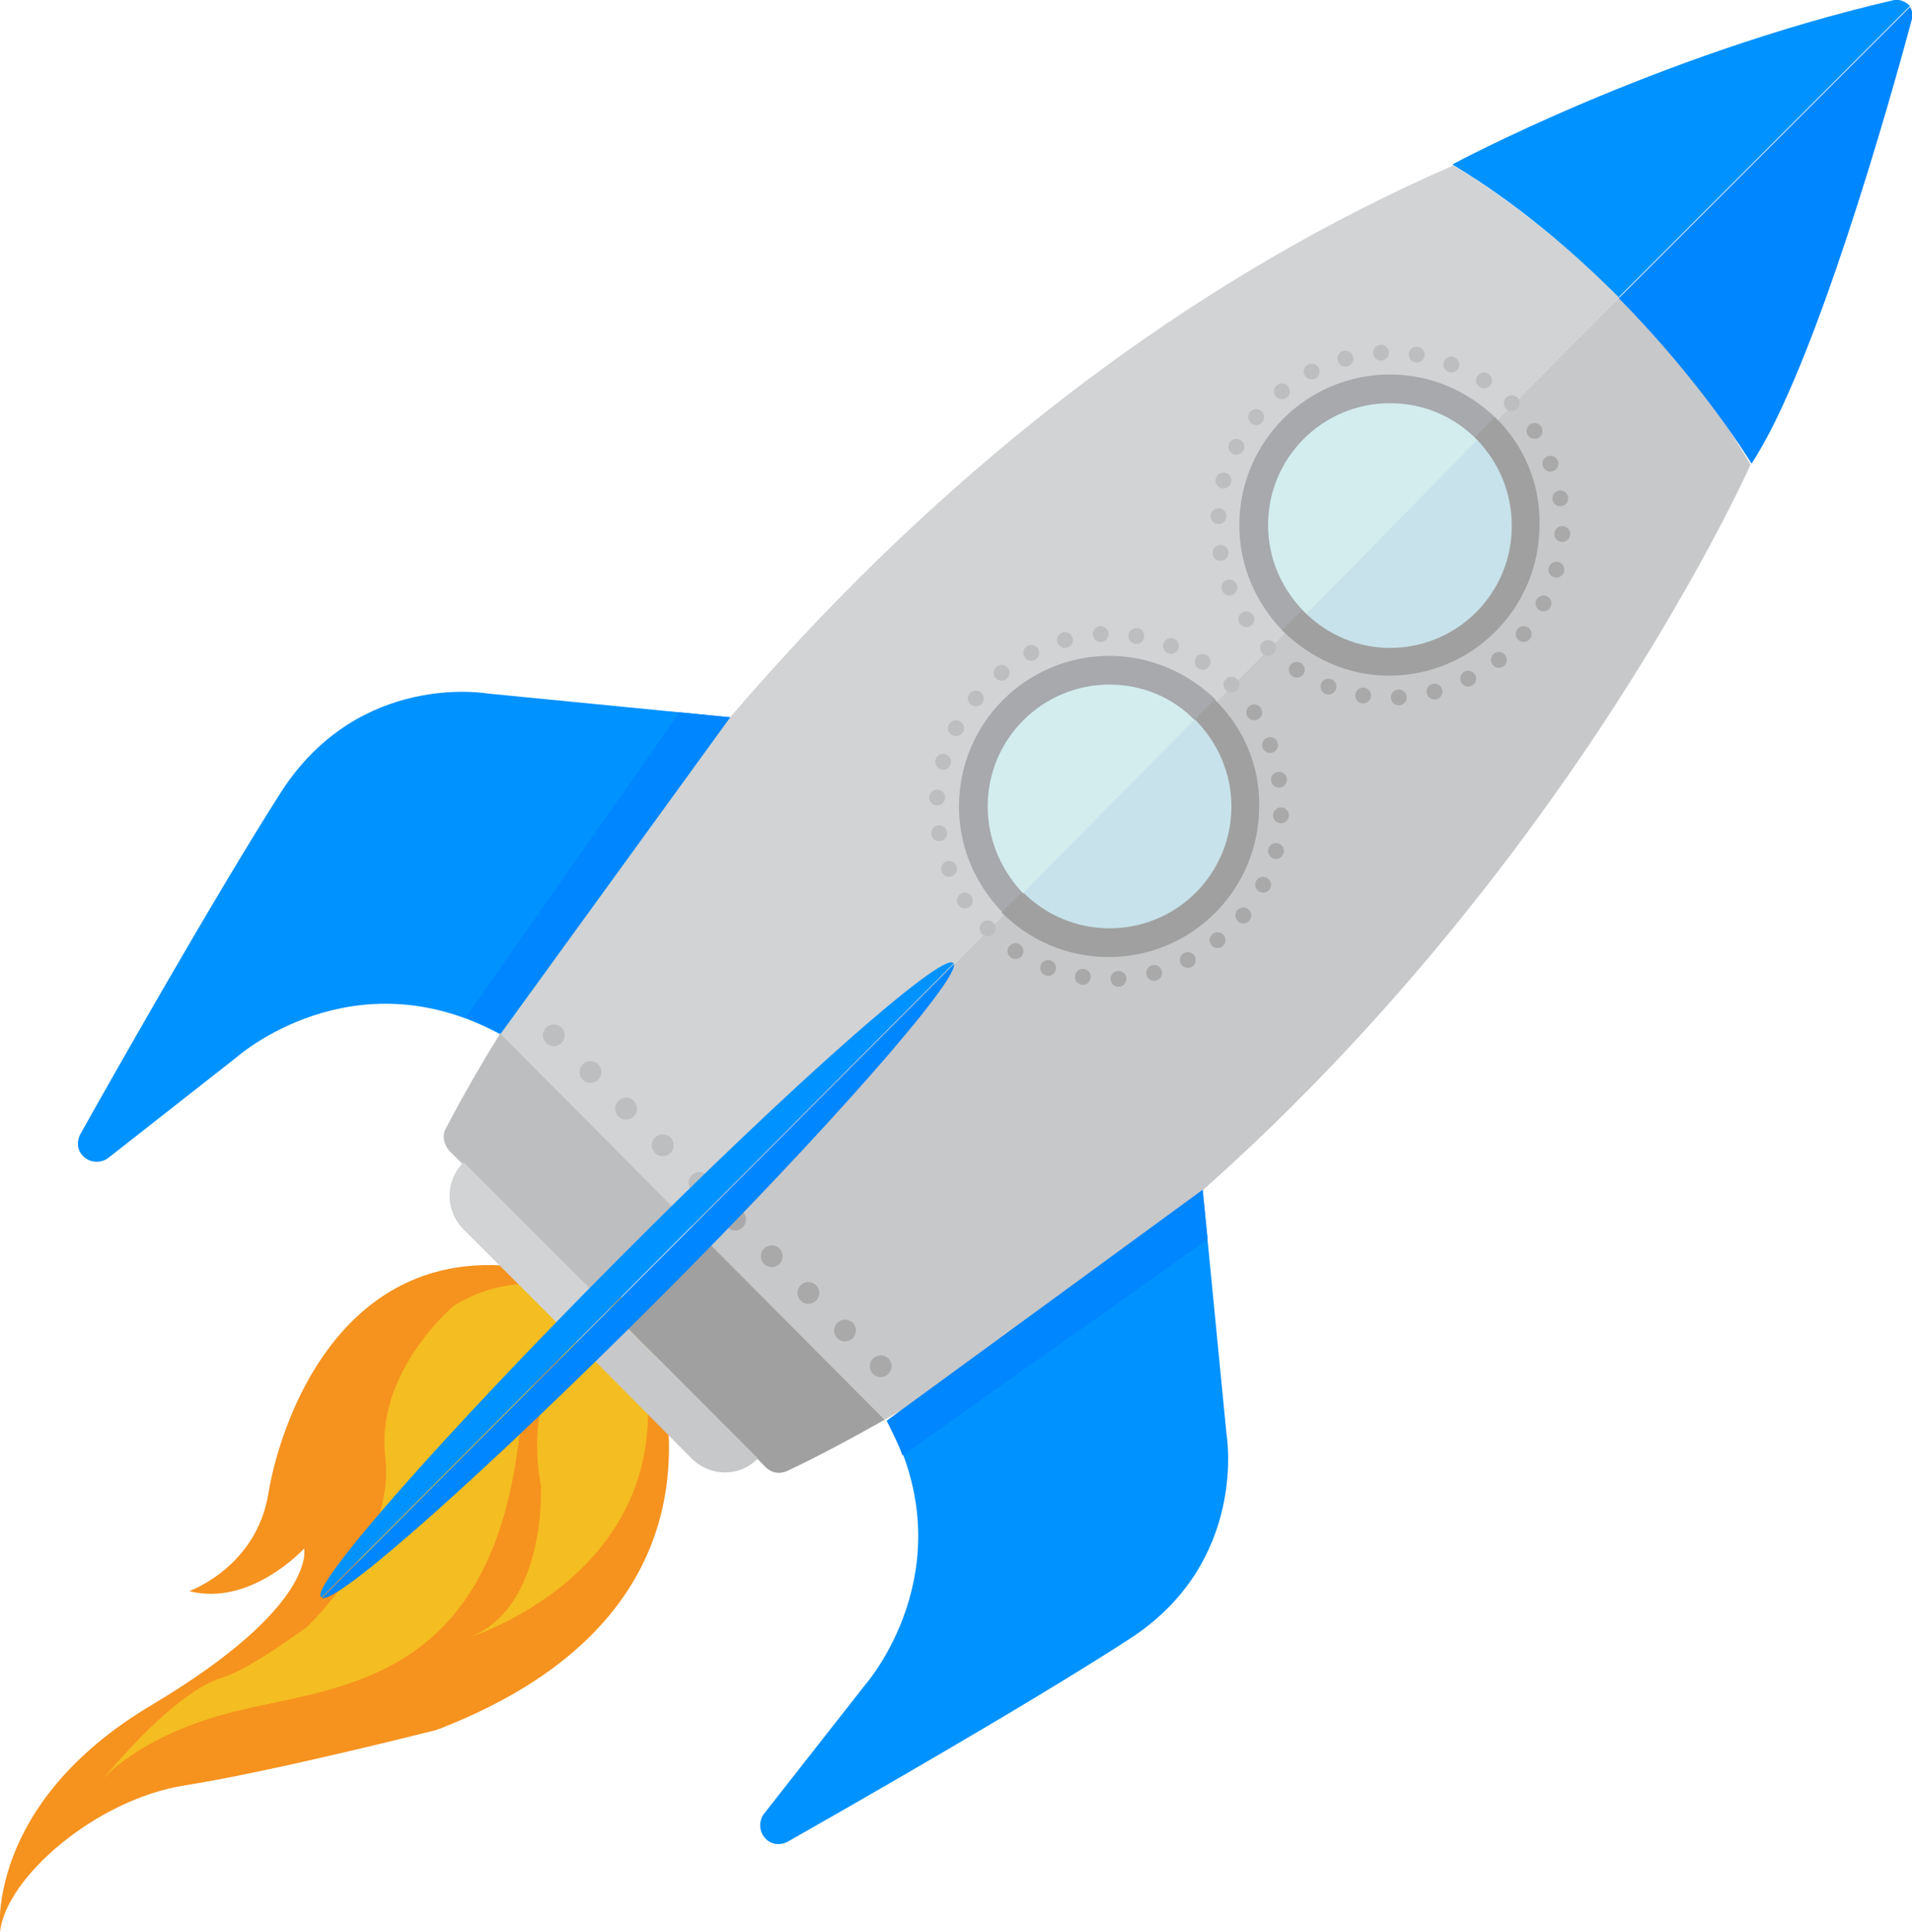 <?xml version="1.0" encoding="utf-8"?>
<!-- Generator: Adobe Illustrator 26.0.3, SVG Export Plug-In . SVG Version: 6.00 Build 0)  -->
<svg version="1.1" id="Layer_1" xmlns="http://www.w3.org/2000/svg" xmlns:xlink="http://www.w3.org/1999/xlink" x="0px" y="0px"
	 width="193px" height="195px" viewBox="0 0 193 195" style="enable-background:new 0 0 193 195;" xml:space="preserve">
<style type="text/css">
	.st0{fill:#D1D3D4;}
	.st1{fill:#C7C8C9;}
	.st2{fill:#0092FF;}
	.st3{fill:#A7A9AC;}
	.st4{fill:#A0A0A0;}
	.st5{fill:#F6921E;}
	.st6{fill:#F4BD21;}
	.st7{fill:#BCBEC0;}
	.st8{fill:#A9A9AA;}
	.st9{fill:none;stroke:#F7941D;stroke-width:0.208;stroke-miterlimit:10;}
	.st10{fill:#0086FF;}
	.st11{fill:none;stroke:#F15A29;stroke-width:0.417;stroke-miterlimit:10;}
	.st12{fill:#D3EDEF;}
	.st13{fill:#C7E2EA;}
	.st14{fill:#006838;}
</style>
<g>
	<g>
		<path class="st0" d="M146.7,16.7C94.8,39.3,63,83.8,50.5,104.3l19.4,19.5L163.5,30C154.7,21.3,146.7,16.7,146.7,16.7z"/>
		<path class="st1" d="M163.5,30l-93.6,93.8l19.4,19.5c59.7-34,87.4-96.4,87.4-96.4C172.8,40.2,168.1,34.5,163.5,30z"/>
		<path class="st2" d="M73.7,72.4L49.2,70c0,0-12.9-2.3-20.8,9.9C21.7,90.4,11,109.3,8.1,114.5c-0.4,0.8-0.3,1.7,0.4,2.3h0
			c0.7,0.6,1.7,0.6,2.4,0.1l13-10.2c0,0,11.7-10.4,26.6-2.3L73.7,72.4z"/>
		<path class="st2" d="M121.4,120.1l2.4,24.6c0,0,2.3,13-9.9,20.8c-10.5,6.8-29.3,17.5-34.4,20.4c-0.8,0.4-1.7,0.3-2.3-0.4l0,0
			c-0.6-0.7-0.6-1.7-0.1-2.4l10.2-13c0,0,10.4-11.7,2.3-26.7L121.4,120.1z"/>
		<path class="st3" d="M112,66.2c-8.4,0-15.2,6.8-15.2,15.2c0,4.2,1.7,7.9,4.4,10.7l21.5-21.5C119.9,67.9,116.1,66.2,112,66.2z"/>
		<path class="st4" d="M122.6,70.6l-21.5,21.5c2.8,2.8,6.6,4.5,10.8,4.5c8.4,0,15.2-6.8,15.2-15.2C127.2,77.2,125.4,73.3,122.6,70.6
			z"/>
		<path class="st3" d="M140.3,37.8c-8.4,0-15.2,6.8-15.2,15.2c0,4.2,1.7,7.9,4.4,10.7l21.5-21.5C148.2,39.5,144.5,37.8,140.3,37.8z"
			/>
		<path class="st4" d="M150.9,42.1l-21.5,21.5c2.8,2.8,6.6,4.6,10.8,4.6c8.4,0,15.2-6.8,15.2-15.2C155.5,48.8,153.8,44.9,150.9,42.1
			z"/>
		<path class="st5" d="M64.8,132.9c2.5,6,10.3,29.8-20.7,41.7c0,0-16.5,4.2-25.4,5.6c-9,1.4-18.1,9.3-18.7,14.8
			c0,0-1.5-12.9,15.3-22.9s15.4-15.8,15.4-15.8s-5.4,5.9-11.6,4.3c0,0,6.8-2.4,8-9.9c1.2-7.4,8.9-31.8,35.8-19.7
			C63.8,131.3,64.5,132,64.8,132.9z"/>
		<path class="st6" d="M10.1,179.9c0,0,3.6-4.7,13.8-7.2c10.2-2.5,25.3-2.8,28.4-26.8c0,0,1.2-12.1,9.6-13.8c0,0-9.7,4.4-7.3,17.9
			c0,0,0.6,12.3-7.3,15.3c0,0,24.1-7.4,16.7-31.5c-0.3-1-1-1.9-2-2.3c-3-1.4-9.8-3.7-16.2,0.3c0,0-8,6.7-6.9,15.4
			c1,8.6-7.9,17-7.9,17s-5.8,4.3-8.5,5.1S15.7,173.2,10.1,179.9z"/>
		<g>
			<ellipse class="st7" cx="55.9" cy="104.5" rx="1.1" ry="1.1"/>
			<ellipse class="st7" cx="59.6" cy="108.2" rx="1.1" ry="1.1"/>
			<ellipse class="st7" cx="63.2" cy="111.9" rx="1.1" ry="1.1"/>
			<ellipse class="st7" cx="66.9" cy="115.6" rx="1.1" ry="1.1"/>
			<ellipse class="st7" cx="70.6" cy="119.4" rx="1.1" ry="1.1"/>
			<ellipse class="st8" cx="74.2" cy="123.1" rx="1.1" ry="1.1"/>
			<ellipse class="st8" cx="77.9" cy="126.8" rx="1.1" ry="1.1"/>
			<ellipse class="st8" cx="81.6" cy="130.5" rx="1.1" ry="1.1"/>
			<ellipse class="st8" cx="85.3" cy="134.3" rx="1.1" ry="1.1"/>
			<ellipse class="st8" cx="88.9" cy="137.9" rx="1.1" ry="1.1"/>
		</g>
		<path class="st9" d="M65.7,105.4"/>
		<path class="st7" d="M50.5,104.3c-2.8,4.5-4.6,7.9-5.5,9.6c-0.4,0.7-0.2,1.6,0.3,2.2l16.1,16.1l8.4-8.5L50.5,104.3z"/>
		<path class="st4" d="M61.5,132.2l15.8,15.9c0.6,0.6,1.4,0.7,2.1,0.4c3.4-1.6,6.7-3.4,9.9-5.2l-19.4-19.5L61.5,132.2z"/>
		<g>
			<ellipse class="st8" cx="109.3" cy="98.6" rx="0.8" ry="0.8"/>
			<ellipse class="st8" cx="112.9" cy="98.8" rx="0.8" ry="0.8"/>
			<ellipse class="st8" cx="116.5" cy="98.2" rx="0.8" ry="0.8"/>
			<ellipse class="st8" cx="119.9" cy="96.9" rx="0.8" ry="0.8"/>
			<ellipse class="st8" cx="122.9" cy="94.9" rx="0.8" ry="0.8"/>
			<ellipse class="st8" cx="125.5" cy="92.4" rx="0.8" ry="0.8"/>
			<ellipse class="st8" cx="127.5" cy="89.3" rx="0.8" ry="0.8"/>
			<ellipse class="st8" cx="128.8" cy="85.9" rx="0.8" ry="0.8"/>
			<ellipse class="st8" cx="129.3" cy="82.3" rx="0.8" ry="0.8"/>
			<ellipse class="st8" cx="129.1" cy="78.7" rx="0.8" ry="0.8"/>
			<ellipse class="st8" cx="128.2" cy="75.2" rx="0.8" ry="0.8"/>
			<ellipse class="st8" cx="126.6" cy="71.9" rx="0.8" ry="0.8"/>
			<ellipse class="st7" cx="124.3" cy="69.1" rx="0.8" ry="0.8"/>
			<ellipse class="st7" cx="121.4" cy="66.8" rx="0.8" ry="0.8"/>
			<ellipse class="st7" cx="118.2" cy="65.2" rx="0.8" ry="0.8"/>
			<ellipse class="st7" cx="114.7" cy="64.2" rx="0.8" ry="0.8"/>
			<ellipse class="st7" cx="111.1" cy="64" rx="0.8" ry="0.8"/>
			<ellipse class="st7" cx="107.5" cy="64.6" rx="0.8" ry="0.8"/>
			<ellipse class="st7" cx="104.1" cy="65.9" rx="0.8" ry="0.8"/>
			<ellipse class="st7" cx="101.1" cy="67.9" rx="0.8" ry="0.8"/>
			<ellipse class="st7" cx="98.5" cy="70.5" rx="0.8" ry="0.8"/>
			<ellipse class="st7" cx="96.5" cy="73.5" rx="0.8" ry="0.8"/>
			<ellipse class="st7" cx="95.2" cy="76.9" rx="0.8" ry="0.8"/>
			<ellipse class="st7" cx="94.6" cy="80.5" rx="0.8" ry="0.8"/>
			<ellipse class="st7" cx="94.8" cy="84.1" rx="0.8" ry="0.8"/>
			<ellipse class="st7" cx="95.8" cy="87.7" rx="0.8" ry="0.8"/>
			<ellipse class="st7" cx="97.4" cy="90.9" rx="0.8" ry="0.8"/>
			<ellipse class="st7" cx="99.7" cy="93.7" rx="0.8" ry="0.8"/>
			<ellipse class="st8" cx="102.5" cy="96" rx="0.8" ry="0.8"/>
			<ellipse class="st8" cx="105.8" cy="97.7" rx="0.8" ry="0.8"/>
		</g>
		<g>
			<ellipse class="st8" cx="137.6" cy="70.2" rx="0.8" ry="0.8"/>
			<ellipse class="st8" cx="141.2" cy="70.4" rx="0.8" ry="0.8"/>
			<ellipse class="st8" cx="144.8" cy="69.8" rx="0.8" ry="0.8"/>
			<ellipse class="st8" cx="148.2" cy="68.5" rx="0.8" ry="0.8"/>
			<ellipse class="st8" cx="151.3" cy="66.6" rx="0.8" ry="0.8"/>
			<ellipse class="st8" cx="153.8" cy="64" rx="0.8" ry="0.8"/>
			<ellipse class="st8" cx="155.8" cy="60.9" rx="0.8" ry="0.8"/>
			<ellipse class="st8" cx="157.1" cy="57.5" rx="0.8" ry="0.8"/>
			<ellipse class="st8" cx="157.7" cy="53.9" rx="0.8" ry="0.8"/>
			<ellipse class="st8" cx="157.5" cy="50.3" rx="0.8" ry="0.8"/>
			<ellipse class="st8" cx="156.5" cy="46.8" rx="0.8" ry="0.8"/>
			<ellipse class="st8" cx="154.9" cy="43.5" rx="0.8" ry="0.8"/>
			<ellipse class="st7" cx="152.6" cy="40.7" rx="0.8" ry="0.8"/>
			<ellipse class="st7" cx="149.8" cy="38.4" rx="0.8" ry="0.8"/>
			<ellipse class="st7" cx="146.5" cy="36.8" rx="0.8" ry="0.8"/>
			<ellipse class="st7" cx="143" cy="35.8" rx="0.8" ry="0.8"/>
			<ellipse class="st7" cx="139.4" cy="35.6" rx="0.8" ry="0.8"/>
			<ellipse class="st7" cx="135.8" cy="36.2" rx="0.8" ry="0.8"/>
			<ellipse class="st7" cx="132.4" cy="37.5" rx="0.8" ry="0.8"/>
			<ellipse class="st7" cx="129.4" cy="39.5" rx="0.8" ry="0.8"/>
			<ellipse class="st7" cx="126.8" cy="42.1" rx="0.8" ry="0.8"/>
			<ellipse class="st7" cx="124.8" cy="45.1" rx="0.8" ry="0.8"/>
			<ellipse class="st7" cx="123.5" cy="48.5" rx="0.8" ry="0.8"/>
			<ellipse class="st7" cx="123" cy="52.1" rx="0.8" ry="0.8"/>
			<ellipse class="st7" cx="123.2" cy="55.8" rx="0.8" ry="0.8"/>
			<ellipse class="st7" cx="124.1" cy="59.3" rx="0.8" ry="0.8"/>
			<ellipse class="st7" cx="125.8" cy="62.5" rx="0.8" ry="0.8"/>
			<ellipse class="st7" cx="128" cy="65.4" rx="0.8" ry="0.8"/>
			<ellipse class="st8" cx="130.9" cy="67.6" rx="0.8" ry="0.8"/>
			<ellipse class="st8" cx="134.1" cy="69.3" rx="0.8" ry="0.8"/>
		</g>
		<path class="st2" d="M191.2,0c-24.2,5.6-44.6,16.6-44.6,16.6c6.5,3.9,12.2,8.8,16.8,13.4l29.4-29.4C192.4,0.2,191.8-0.1,191.2,0z"
			/>
		<path class="st10" d="M163.4,30.1c8.6,8.7,13.4,16.7,13.4,16.7c6.4-9.7,14-36.7,16.2-44.9c0.1-0.5,0-0.9-0.2-1.2L163.4,30.1z"/>
		<path class="st0" d="M46.8,117.3c-1.9,1.9-1.9,4.9,0,6.8l11.4,11.4l3.4-3.4L46.8,117.3z"/>
		<path class="st1" d="M58.2,135.5l11.6,11.7c1.9,1.9,4.9,1.9,6.7,0l-15-15L58.2,135.5z"/>
		<path class="st2" d="M96.2,97.2c-1.1-1.1-16.3,12.3-33.9,30s-31,32.9-29.9,34c0,0,0.1,0,0.1,0l63.8-64
			C96.3,97.3,96.3,97.2,96.2,97.2z"/>
		<path class="st10" d="M32.5,161.3c1.7,0.5,16.6-12.8,33.8-30C83.6,114,96.7,99,96.3,97.3L32.5,161.3z"/>
		<path class="st10" d="M121.4,120.1l-31.9,23.3c0.6,1.2,1.2,2.4,1.6,3.5l30.8-21.8L121.4,120.1z"/>
		<path class="st11" d="M122.1,63.7"/>
		<path class="st12" d="M112,69.1c-6.8,0-12.3,5.5-12.3,12.3c0,3.4,1.4,6.5,3.6,8.8l17.3-17.5C118.4,70.4,115.3,69.1,112,69.1z"/>
		<path class="st13" d="M120.6,72.6l-17.3,17.5c2.2,2.2,5.3,3.6,8.7,3.6c6.8,0,12.3-5.5,12.3-12.3C124.3,78,122.9,74.9,120.6,72.6z"
			/>
		<path class="st12" d="M140.3,40.7c-6.8,0-12.3,5.5-12.3,12.3c0,3.5,1.5,6.7,3.9,9l17.3-17.5C146.9,42.1,143.8,40.7,140.3,40.7z"/>
		<path class="st13" d="M149.1,44.4L131.9,62c2.2,2.1,5.2,3.4,8.4,3.4c6.8,0,12.3-5.5,12.3-12.3C152.6,49.7,151.3,46.7,149.1,44.4z"
			/>
		<path class="st10" d="M73.7,72.4l-5.1-0.5L47,102.7c1.2,0.4,2.3,1,3.5,1.6L73.7,72.4z"/>
		<path class="st14" d="M66.6,3.5C66.5,3.5,66.5,3.6,66.6,3.5C66.5,3.6,66.5,3.5,66.6,3.5z"/>
	</g>
</g>
<g>
</g>
<g>
</g>
<g>
</g>
<g>
</g>
<g>
</g>
<g>
</g>
</svg>
